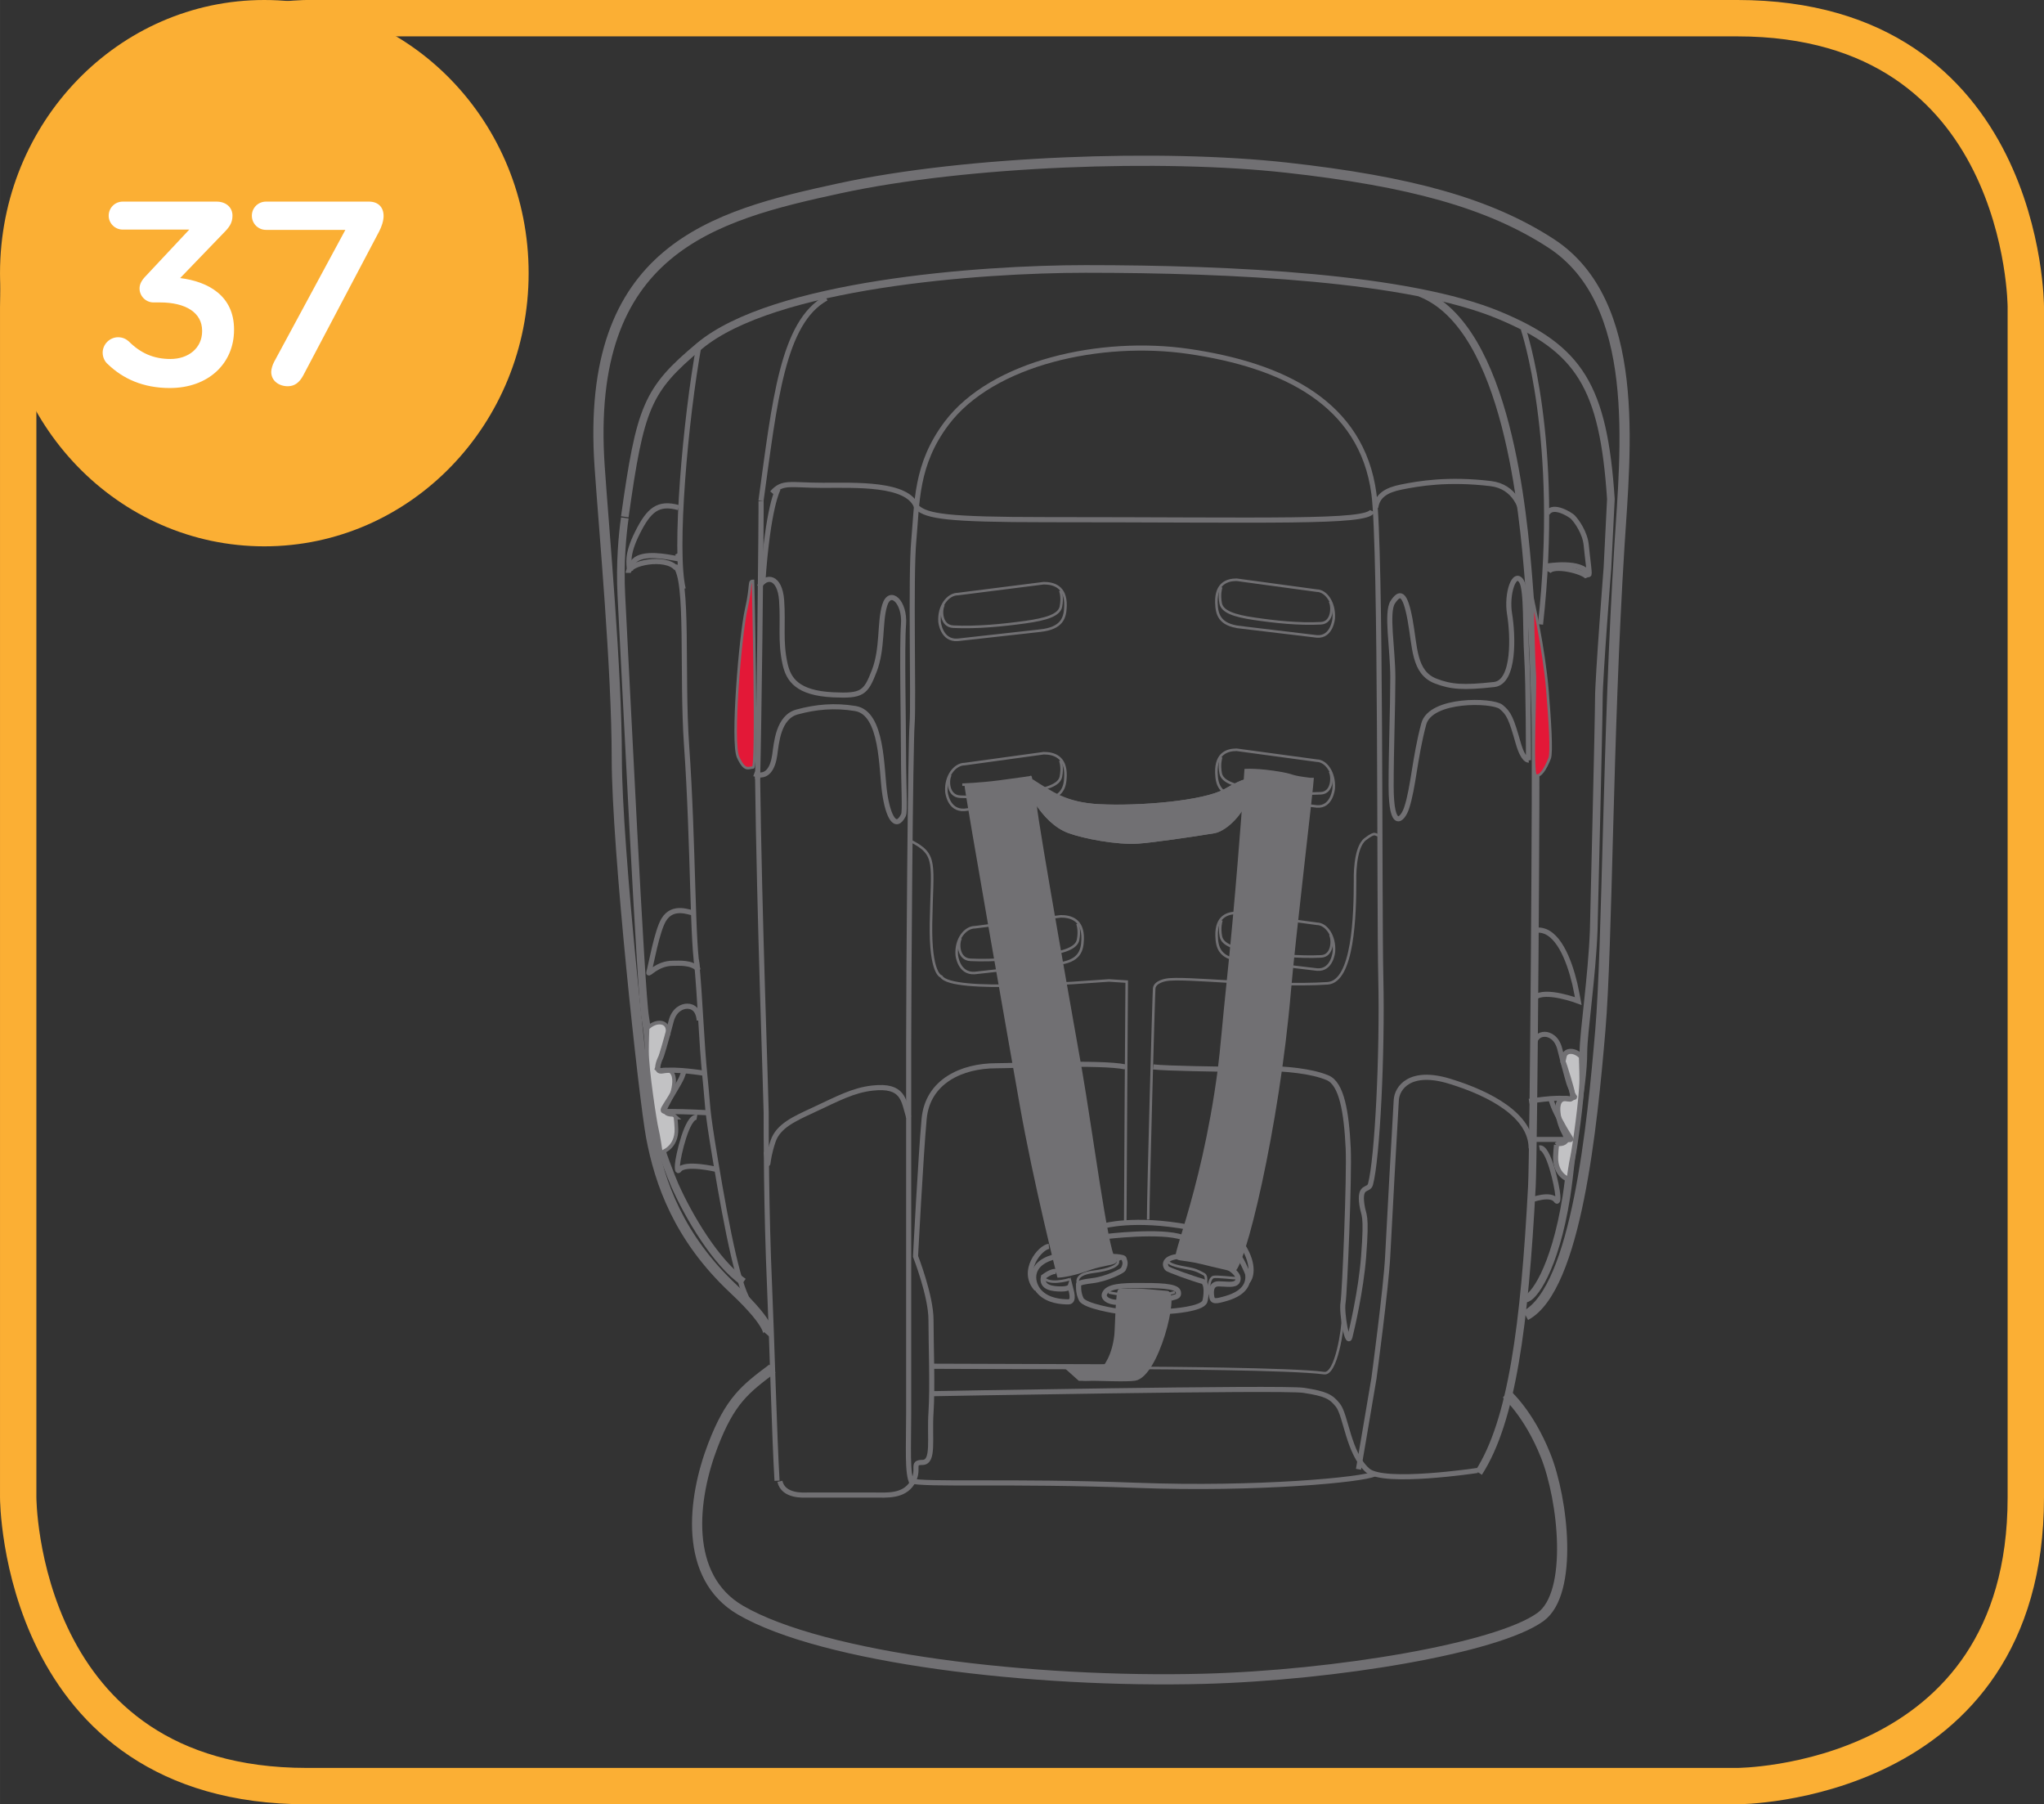 <?xml version="1.0" encoding="UTF-8"?>
<!DOCTYPE svg PUBLIC "-//W3C//DTD SVG 1.1//EN" "http://www.w3.org/Graphics/SVG/1.1/DTD/svg11.dtd">
<!-- Creator: CorelDRAW 2017 -->
<svg xmlns="http://www.w3.org/2000/svg" xml:space="preserve" width="48.897mm" height="43.154mm" version="1.1" style="shape-rendering:geometricPrecision; text-rendering:geometricPrecision; image-rendering:optimizeQuality; fill-rule:evenodd; clip-rule:evenodd"
viewBox="0 0 1939.48 1711.7"
 xmlns:xlink="http://www.w3.org/1999/xlink">
 <rect x="0" y="0" width="1939.48" height="1711.7" fill="#333333" stroke="none"/>
 <defs>
  <style type="text/css">
   <![CDATA[
    .str7 {stroke:#FBAF34;stroke-width:34.51;stroke-miterlimit:4}
    .str5 {stroke:#717073;stroke-width:2.09;stroke-miterlimit:4}
    .str3 {stroke:#717073;stroke-width:7.25;stroke-miterlimit:4}
    .str4 {stroke:#717073;stroke-width:2.42;stroke-miterlimit:4}
    .str0 {stroke:#717073;stroke-width:9.66;stroke-miterlimit:4}
    .str6 {stroke:#717073;stroke-width:4.74;stroke-miterlimit:4}
    .str2 {stroke:#717073;stroke-width:4.83;stroke-miterlimit:4}
    .str1 {stroke:#717073;stroke-width:4.89;stroke-miterlimit:4}
    .fil0 {fill:none;fill-rule:nonzero}
    .fil1 {fill:#717073;fill-rule:nonzero}
    .fil2 {fill:#C2C2C4;fill-rule:nonzero}
    .fil3 {fill:#E31837;fill-rule:nonzero}
    .fil4 {fill:#FBAF34;fill-rule:nonzero}
    .fil5 {fill:white;fill-rule:nonzero}
   ]]>
  </style>
 </defs>
 <g id="Слой_x0020_1">
  <path class="fil0 str0" d="M732.96 1298.31c-26.07,19.53 -40.18,30.4 -56.47,72.76 -19.61,50.97 -28.08,124.81 26.06,156.4 78.2,45.6 277.01,69.44 439.86,65.16 123.81,-3.26 278.09,-28.8 319.31,-58.65 31.49,-22.8 21.57,-111.45 4.89,-153.14 -16.28,-40.72 -37.47,-58.65 -37.47,-58.65"/>
  <path class="fil0 str1" d="M732.68 467.74c9.78,-11.41 17.11,-7.33 48.07,-7.33 30.95,0 80.81,-2.33 88.96,20.47"/>
  <path class="fil0 str1" d="M784.01 282.83c-41.55,22.81 -48.88,97.74 -61.92,192.24 0.32,-2.28 -0.27,63.09 -1.12,131.34 -0.65,52.14 -1.46,105.96 -2.13,132.56"/>
  <path class="fil0 str1" d="M738.39 463.66c0,0 -9.77,16.29 -14.66,89.6"/>
  <path class="fil0 str2" d="M720.47 556.52c6.52,-11.4 19.54,-9.77 21.18,13.04 1.62,22.8 -1.49,38.93 3.26,60.27 3.25,14.66 11.4,27.69 45.61,29.32 27.67,1.31 30.96,-1.63 39.1,-22.81 8.14,-21.18 4.89,-45.62 9.77,-61.91 5.06,-16.88 19.55,-3.26 17.92,17.92 -1.64,21.37 0,92.86 0,122.19 0,29.33 1.63,55.39 0,58.65 -7.5,14.99 -14.66,1.63 -17.92,-21.19 -3.25,-22.8 -1.73,-75.49 -27.69,-79.82 -19.55,-3.26 -37.47,-1.63 -55.4,3.26 -17.92,4.88 -19.54,29.32 -21.17,40.72 -1.63,11.4 -6.52,22.8 -19.55,17.92"/>
  <path class="fil0 str2" d="M737.3 1404.74c-2.44,-40.13 -5.07,-138.8 -7.06,-183.54 -3.25,-73.32 -3.25,-146.62 -3.25,-166.17 0,-10.56 -6.55,-188.74 -8.14,-318.21"/>
  <path class="fil0 str2" d="M1067.73 1012.14c-22.8,-4.89 -106.14,-1.09 -122.43,-1.09 -32.58,0 -65.16,14.66 -68.43,50.5 -3.26,35.83 -8.15,130.32 -8.15,130.32 0,0 14.67,37.47 14.67,60.28 0,22.81 1.62,63.55 0,87.98 -1.63,24.44 3.24,47.24 -8.15,47.24 -11.4,0 -1.63,6.51 -9.77,19.54 -8.16,13.04 -24.45,11.41 -35.85,11.41l-63.54 0c-3.25,0 -22.8,1.63 -26.07,-13.03"/>
  <path class="fil0 str2" d="M865.46 1406.91c-4.89,-8.15 -3.25,-34.2 -3.25,-66.78l0 -350.26c0,-57.02 1.62,-281.84 3.25,-303.01 1.62,-21.19 -1.63,-138.47 1.62,-174.31 3.27,-35.85 1.63,-71.69 30.96,-110.79 43.64,-58.19 147.17,-80.42 229.71,-68.42 89.6,13.03 164.54,48.88 175.95,135.22 6.95,52.58 4.89,387.72 6.51,459.4 1.63,71.68 -3.26,171.06 -9.78,195.49 -1.77,6.68 -10.92,0.2 -8.14,19.55 1.62,11.4 4.88,6.51 1.62,48.86 -2.53,33.14 -11.4,70.05 -13.02,76.57 -2.3,9.21 -8.16,-22.8 -6.52,-32.58 1.63,-9.77 6.14,-120.37 4.89,-146.62 -1.64,-34.21 -6.13,-61.14 -19.57,-66.79 -30.95,-13.03 -97.75,-8.14 -97.75,-8.14 0,0 -56.47,-0.65 -67.67,-2.16"/>
  <path class="fil0 str3" d="M1403.07 1397.13c31.5,-48.86 43.53,-139.45 50.51,-272.06 1.62,-30.95 4.43,-402.27 3.24,-446.37 -1.62,-61.91 -3.51,-94.28 -6.5,-130.33 -4.89,-58.64 -19.55,-237.85 -102.64,-270.42"/>
  <path class="fil0 str2" d="M883.38 1322.19c0,0 334.13,-6.23 353.51,-3.24 21.19,3.24 26.07,5.97 32.58,14.11 7.75,9.68 9.88,45.58 28.25,61.91 15.18,13.51 104.26,0 104.26,0"/>
  <path class="fil0 str1" d="M1289.03 1393.87c0,0 8.14,-47.24 14.68,-86.33 0,0 11.55,-86.33 13.02,-115.67 1.63,-32.58 6.45,-119.21 8.16,-148.25 0.68,-11.72 13.02,-29.32 50.48,-17.92 38.97,11.86 77.53,32.75 77.53,63.7"/>
  <path class="fil0 str2" d="M1450.32 721.06c0,0 -4.86,0.95 -9.79,-16.29 -6.51,-22.8 -8.65,-28.11 -16.29,-34.21 -8.14,-6.51 -66.78,-8.14 -73.3,16.29 -8.67,32.45 -9.78,60.27 -16.3,79.82 -3.61,10.82 -14.65,22.81 -14.65,-21.17 0,-34.37 1.62,-74.94 1.62,-102.64 0,-27.69 -6.52,-61.91 0,-71.68 6.52,-9.77 11.41,-9.77 16.29,16.3 4.89,26.07 3.26,50.5 24.44,58.65 14.35,5.51 26.07,6.52 55.4,3.26 19.77,-2.19 17.91,-47.24 14.66,-66.8 -3.26,-19.55 4.64,-42.22 11.4,-30.95 4.89,8.15 3.26,45.62 4.89,71.68 1.63,26.07 1.63,97.75 1.63,97.75z"/>
  <path class="fil0 str1" d="M862.21 1059.92c-4.89,-16.3 -4.89,-30.96 -34.21,-27.71 -18.46,2.05 -32.59,9.79 -57.02,21.19 -16.84,7.85 -32.58,14.66 -37.47,29.32 -7.5,22.5 -3.26,29.32 -6.52,9.77"/>
  <path class="fil0 str1" d="M1305.33 481.58c1.63,-11.41 10.06,-16.68 24.43,-19.55 16.29,-3.26 44,-8.14 84.73,-3.26 22.53,2.71 30.95,22.8 30.95,39.1"/>
  <path class="fil0 str4" d="M1087.02 1297.76c4.89,0 140.41,0.74 169.44,4.9 11.4,1.62 17.92,-42.38 17.92,-53.77"/>
  <path class="fil0 str1" d="M885.01 1296.13c4.89,0 175.4,0.56 175.4,0.56"/>
  <path class="fil0 str4" d="M863.83 797.63c26.07,13.03 20.5,21.1 19.55,78.2 -0.82,48.86 9.77,50.5 9.77,50.5 9.77,16.29 133.05,5.44 159.11,3.8l16.83 1.09c0,0 -1.38,205.84 -1.38,227.02"/>
  <path class="fil0 str4" d="M1310.21 792.74c-6.51,0 -3.81,-4.89 -14.66,3.25 -10.86,8.14 -9.78,39.1 -9.78,39.1 0,32.63 -1.62,96.12 -26.07,97.74 -55.25,3.69 -136.85,-6.51 -153.13,-3.26 0,0 -10.86,1.63 -11.41,8.15 -0.54,6.52 -5.71,196.31 -5.71,219.28"/>
  <path class="fil0 str0" d="M728.61 1266.81c0,0 6.41,-7.44 -32.58,-44 -52.13,-48.87 -70.06,-100.99 -78.2,-144.16 -6.74,-35.8 -32.58,-274.51 -32.58,-359.22 0,-84.71 -12.19,-217.01 -16.29,-276.95 -14.12,-206.35 107.53,-237.85 228.07,-263.91 120.56,-26.07 306.28,-32.59 423.57,-19.56 117.31,13.04 192.24,33.67 250.9,71.68 86.41,56.01 70.91,195.68 65.16,286.72 -11.42,180.83 -11.28,379.57 -18.17,460.11 -7.59,89.06 -22.55,244.69 -70.84,270.46"/>
  <path class="fil0 str4" d="M986.56 598.34l-77.92 8.68c-15.47,1.09 -17.11,-17.1 -17.11,-17.1 -1.09,-14.95 7.93,-26.34 17.38,-26.34l81.46 -10.32c9.44,0 21.17,3.26 20.63,21.71 -0.32,10.67 -2.71,21.19 -24.44,23.36z"/>
  <path class="fil0 str4" d="M895.33 573.9c-2.72,4.35 -2.9,20.04 9.23,20.63 22.26,1.09 46.98,-1.36 68.43,-4.34 19.54,-2.72 32.03,-6.52 33.66,-14.67 1.62,-8.14 0,-13.57 -0.55,-15.2"/>
  <path class="fil0 str4" d="M986.56 759.62l-71.41 8.68c-15.48,1.09 -17.11,-17.1 -17.11,-17.1 -1.08,-14.94 7.94,-26.34 17.38,-26.34l74.95 -10.32c9.44,0 21.17,3.26 20.63,21.72 -0.32,10.66 -2.71,21.18 -24.44,23.35z"/>
  <path class="fil0 str4" d="M901.84 735.18c-2.71,4.35 -2.9,20.04 9.23,20.63 22.26,1.09 40.47,-1.36 61.91,-4.34 19.55,-2.72 32.04,-6.52 33.67,-14.68 1.62,-8.14 0,-13.57 -0.55,-15.2"/>
  <path class="fil0 str4" d="M1002.86 914.38l-77.93 8.68c-15.47,1.09 -17.1,-17.1 -17.1,-17.1 -1.09,-14.95 7.92,-26.34 17.37,-26.34l81.46 -10.32c9.44,0 21.17,3.26 20.63,21.71 -0.31,10.67 -2.71,21.19 -24.43,23.36z"/>
  <path class="fil0 str4" d="M1022.4 876.37c0.54,1.63 2.17,7.06 0.54,15.2 -1.62,8.14 -14.11,11.95 -33.66,14.66 -21.43,2.97 -46.16,5.43 -68.43,4.34 -12.13,-0.6 -11.95,-16.29 -9.23,-20.63"/>
  <path class="fil0 str4" d="M1176.95 595.07l72.63 8.69c14.42,1.09 15.94,-17.11 15.94,-17.11 1.01,-14.93 -7.39,-26.34 -16.19,-26.34l-75.92 -10.32c-8.79,0 -19.73,3.26 -19.22,21.72 0.29,10.66 2.52,21.18 22.77,23.35z"/>
  <path class="fil0 str4" d="M1261.96 570.64c2.54,4.35 2.72,20.04 -8.6,20.63 -20.75,1.1 -43.79,-1.36 -63.77,-4.34 -18.21,-2.71 -29.86,-6.51 -31.36,-14.66 -1.53,-8.14 0,-13.58 0.5,-15.2"/>
  <path class="fil0 str4" d="M1176.95 756.36l72.63 8.69c14.42,1.08 15.94,-17.11 15.94,-17.11 1.01,-14.93 -7.39,-26.34 -16.19,-26.34l-75.92 -10.31c-8.79,0 -19.73,3.26 -19.22,21.72 0.29,10.67 2.52,21.17 22.77,23.35z"/>
  <path class="fil0 str4" d="M1261.96 731.92c2.54,4.34 2.72,20.04 -8.6,20.63 -20.75,1.09 -43.79,-1.36 -63.77,-4.34 -18.21,-2.72 -29.86,-6.52 -31.36,-14.67 -1.53,-8.14 0,-13.57 0.5,-15.2"/>
  <path class="fil0 str4" d="M1177.17 911.12l72.63 8.68c14.42,1.09 15.94,-17.1 15.94,-17.1 1,-14.93 -7.4,-26.34 -16.2,-26.34l-75.91 -10.32c-8.8,0 -19.73,3.26 -19.22,21.73 0.28,10.65 2.53,21.17 22.77,23.35z"/>
  <path class="fil0 str4" d="M1262.2 886.68c2.52,4.35 2.69,20.05 -8.61,20.63 -20.75,1.09 -43.8,-1.36 -63.77,-4.34 -18.22,-2.72 -29.86,-6.52 -31.38,-14.67 -1.51,-8.14 0.01,-13.57 0.52,-15.2"/>
  <path class="fil0 str1" d="M870.35 481.58c9.78,8.16 27.64,11.41 122.18,11.41 213.41,0 304.65,3.26 309.53,-8.15"/>
  <path class="fil1 str4" d="M916.35 744.4c0,6.51 46.35,269.29 52.3,303.03 13.19,74.95 35.67,163.43 35.67,163.43 0,0 10.47,-0.24 28.39,-6.75 17.92,-6.53 30.67,-4.35 24.15,-10.86 -6.51,-6.51 -21.97,-124.09 -31.36,-177.88 -3.01,-17.28 -41.94,-235.07 -42.9,-251.43 -0.78,-13.29 -4.73,-26.58 -4.73,-26.58 0,0 -9.72,1.47 -29.33,4.07 -18.58,2.46 -35.45,2.97 -35.45,2.97l3.25 0z"/>
  <path class="fil1" d="M1246.68 737.89c0,6.52 -17.81,155.32 -21.72,202.01 -10.86,129.24 -44.56,269.02 -54.32,266.62 -17.53,-4.29 -13.49,-3.01 -30.46,-7.24 -19.65,-4.89 -27.65,-1.93 -21.74,-8.45 -13.43,14.81 20.71,-52.17 37.01,-175.99 2.36,-17.93 4.7,-47.66 8.2,-80.69 8.03,-75.9 15.09,-169.66 15.7,-181.04 0.67,-12.59 1.49,-23.65 1.49,-23.65 0,0 12.88,-1.13 35.7,3.01 11.93,2.17 7.63,3.11 26.88,5.43l3.26 0z"/>
  <path class="fil0 str1" d="M978.68 741.43c17.92,11.41 32.85,22.26 63.81,23.89 38.3,2.02 100.33,-3.06 120.56,-14.66 38.83,-22.26 14.65,1.63 11.41,9.77 -3.26,8.14 -9.96,25.55 -22.82,27.69 -19.54,3.26 -58.57,8.92 -71.68,9.77 -20.63,1.36 -51.46,-4.82 -65.16,-9.77 -25.52,-9.23 -39.37,-43.44 -39.37,-43.44"/>
  <path class="fil1 str2" d="M975.43 741.43c17.92,11.41 36.11,22.26 67.07,23.89 38.3,2.02 100.33,-3.06 120.56,-14.66 38.83,-22.26 21.19,1.63 17.92,9.77 -3.27,8.14 -16.47,25.55 -29.33,27.69 -19.54,3.26 -58.57,8.92 -71.68,9.77 -20.63,1.36 -51.45,-4.82 -65.16,-9.77 -25.52,-9.23 -39.37,-43.44 -39.37,-43.44l0 -3.26z"/>
  <path class="fil1" d="M1107.57 1225.85c-19.55,-1.63 -23.23,-2.74 -45.23,-1.93 -2.77,0.1 -3.02,36.2 -3.81,42.9 -4.34,36.92 -27.69,45.62 -34.21,40.19 -2.5,-2.09 -1.07,1.62 5.43,1.62 13.53,-0.01 39.17,1.32 47.24,0 21.45,-3.53 40.84,-81.93 30.57,-82.78z"/>
  <path class="fil0 str4" d="M1107.57 1225.85c-19.55,-1.63 -23.23,-2.74 -45.23,-1.93 -2.77,0.1 -3.02,36.2 -3.81,42.9 -4.34,36.92 -27.69,45.62 -34.21,40.19 -2.5,-2.09 -1.07,1.62 5.43,1.62 13.53,-0.01 39.17,1.32 47.24,0 21.45,-3.53 40.84,-81.93 30.57,-82.78z"/>
  <path class="fil0 str1" d="M999.05 1192.69c-24.44,7.33 -19.71,25.91 -12.22,33.4 8.14,8.14 20.36,8.95 26.88,8.95 6.52,0 2.44,-11.42 1.63,-14.67 0,0 -0.81,2.44 -8.15,2.44 -7.32,0 -19.55,-0.81 -17.1,-11.4 0,0 8.14,-6.51 12.21,-4.89"/>
  <path class="fil0 str1" d="M1061.77 1244c-2.43,0 -32.58,-4.89 -35.83,-11.4 -3.26,-6.51 -2.44,-13.84 -2.44,-13.84 0,0 -2.61,-1.95 12.84,-3.78 13.85,-1.62 28.69,-9.26 29.51,-10.88 3.28,-6.57 0.81,-8.16 0.81,-9.79 0,-2.44 -13.84,-2.44 -13.84,-2.44"/>
  <path class="fil0 str1" d="M1109.01 1244c2.45,0 31.78,-2.04 34.21,-9.37 1.29,-3.84 2.83,-17.69 -2.44,-19.13 -8.97,-2.44 -32.27,-10.78 -33.4,-12.22 -3.25,-4.08 -1.9,-10.32 11.4,-11.4"/>
  <path class="fil0 str1" d="M1173.98 1190.83c2.44,0 9.76,16.33 9.98,18.15 0.81,6.51 -0.81,17.11 -20.37,22.81 -10.16,2.97 -13.03,3.26 -13.84,-1.63 -0.81,-4.89 -0.81,-12.21 6.52,-12.21 7.32,0 15.7,1.98 17.92,-2.45 4.86,-9.71 -21.49,-18.45 -12.28,-16.21"/>
  <path class="fil0 str1" d="M1047.2 1163.06c0,0 28.98,-8.45 80.9,1.21"/>
  <path class="fil0 str1" d="M1048.74 1173.14c0,0 52.94,-6.52 73.32,0.81"/>
  <path class="fil0 str1" d="M1062.58 1235.04c-7.33,1.62 -16.29,-2.44 -14.66,-7.33 2.59,-7.77 17.11,-8.15 33.41,-8.15 16.28,0 35.02,0 36.65,5.71 1.63,5.69 -4.07,4.89 -7.33,6.52"/>
  <path class="fil0 str4" d="M1015.34 1213.51c0,0 -23.68,7.51 -26.06,-4.09"/>
  <path class="fil0 str4" d="M1023.49 1218.75c0,0 -6.31,-9.8 14.05,-12.23 14.58,-1.74 25.39,-5.98 22.94,-10.87 0,0 5.36,-2.96 2.1,-3.78"/>
  <path class="fil0 str4" d="M1108.2 1193.93c0,0 -4.85,4.64 13.03,8.14 10.49,2.05 12.91,2.05 21.36,6.88 2.91,1.67 1.45,8.6 1.45,12.67"/>
  <path class="fil0 str4" d="M1174.18 1212.68c-3.66,0 -19.95,-2.03 -22.81,-1.21 -3.22,0.92 -4.47,7.33 -4.47,13.04 0,0 1.21,5.69 4.88,5.69"/>
  <path class="fil0 str1" d="M995.28 1182.38c-8.14,0.8 -27.18,23.33 -11.71,40.44"/>
  <path class="fil0 str4" d="M1052 1226.09c0,0 37.46,8.21 62.81,-0.24"/>
  <path class="fil0 str1" d="M863.29 1404.74c15.2,4.34 93.32,-0.25 215.05,4.34 115.13,4.34 216.13,-5.42 225.9,-10.86"/>
  <path class="fil0 str3" d="M592.85 491.36c-2.17,15.2 -4.89,42.91 -3.25,73.85 4.54,86.22 18.34,374.25 22.53,399.4 4.97,29.88 2.44,34.21 4.07,46.43 2.81,21.05 9.61,67.43 9.61,72.33 0,4.88 11.75,34.91 14.49,41.05 13.03,29.32 39.13,73.85 65.2,91.76"/>
  <path class="fil0 str1" d="M642.81 525.03c3.41,6.8 4.35,5.44 -9.77,3.26 -14.12,-2.17 -34.76,-3.26 -34.76,13.04"/>
  <path class="fil0 str3" d="M1447.66 1231.88c6.53,0 27.48,-26.56 38.64,-96.59 3.12,-19.57 6.37,-55.83 9.64,-77 3.26,-21.18 6.51,-42.35 6.51,-60.28 0,-17.92 8.16,-71.68 9.79,-115.67 0,0 4.87,-200.38 4.87,-219.92 0,-19.55 8.15,-123.81 8.15,-123.81l3.26 -65.17c-7.06,-106.98 -29.93,-142.57 -105.89,-174.31 -85.8,-35.84 -253.44,-43.98 -392.62,-43.98 -101.06,0 -296.51,14.65 -366.57,73.3 -49.58,41.51 -55.93,57.57 -70.59,161.82"/>
  <path class="fil0 str1" d="M640.25 1059.57c-0.61,-0.57 -1.28,-0.98 -1.99,-1.3 -2.11,-0.03 -4.19,-0.18 -6.05,-1.29 -0.26,-0.15 -0.42,-0.36 -0.56,-0.57 -1.89,-0.94 -2.26,-3.01 1.39,-9.52 4.89,-8.69 13.03,-35.85 -6.52,-30.96 -6.78,-3.53 -4.81,0.77 -2.17,-5.97 -0.12,-1.81 7.9,-27.21 9.34,-29.48 -0.36,-1.78 -0.75,-3.54 -1.23,-5.28 -1.63,-5.97 -10.86,-5.97 -17.37,0.55 0,0 -0.52,12.49 -0.52,21.44 0,17.79 7.57,67.07 9.2,73.58 1.63,6.52 3.8,21.72 3.8,21.72 0,0 14.12,-3.8 13.57,-21.72 -0.1,-3.51 -0.45,-7.39 -0.9,-11.2z"/>
  <path class="fil2" d="M640.25 1059.57c-0.61,-0.57 -1.28,-0.98 -1.99,-1.3 -2.11,-0.03 -4.19,-0.18 -6.05,-1.29 -0.26,-0.15 -0.42,-0.36 -0.56,-0.57 -1.89,-0.94 -2.26,-3.01 1.39,-9.52 4.89,-8.69 13.03,-35.85 -6.52,-30.96 -6.78,-3.53 -4.81,0.77 -2.17,-5.97 -0.12,-1.81 7.9,-27.21 9.34,-29.48 -0.36,-1.78 -0.75,-3.54 -1.23,-5.28 -1.63,-5.97 -10.86,-5.97 -17.37,0.55 0,0 -0.52,12.49 -0.52,21.44 0,17.79 7.57,67.07 9.2,73.58 1.63,6.52 3.8,21.72 3.8,21.72 0,0 14.12,-3.8 13.57,-21.72 -0.1,-3.51 -0.45,-7.39 -0.9,-11.2z"/>
  <path class="fil0 str5" d="M640.25 1059.57c-0.61,-0.57 -1.28,-0.98 -1.99,-1.3 -2.11,-0.03 -4.19,-0.18 -6.05,-1.29 -0.26,-0.15 -0.42,-0.36 -0.56,-0.57 -1.89,-0.94 -2.26,-3.01 1.39,-9.52 4.89,-8.69 13.03,-35.85 -6.52,-30.96 -6.78,-3.53 -4.81,0.77 -2.17,-5.97 -0.12,-1.81 7.9,-27.21 9.34,-29.48 -0.36,-1.78 -0.75,-3.54 -1.23,-5.28 -1.63,-5.97 -10.86,-5.97 -17.37,0.55 0,0 -0.52,12.49 -0.52,21.44 0,17.79 7.57,67.07 9.2,73.58 1.63,6.52 3.8,21.72 3.8,21.72 0,0 14.12,-3.8 13.57,-21.72 -0.1,-3.51 -0.45,-7.39 -0.9,-11.2z"/>
  <path class="fil0 str1" d="M662.36 920.35c-5.44,-17.37 -4.35,-120.56 -10.86,-212.87 -4.82,-68.25 2.17,-158.56 -10.87,-170.5"/>
  <path class="fil0 str1" d="M663.45 326.28c-13.26,72 -23.89,196.58 -15.21,232.42"/>
  <path class="fil0 str1" d="M596.11 543.49c0,-9.78 35.85,-16.29 45.62,-4.34"/>
  <path class="fil0 str1" d="M660.82 910.72c3.63,37.43 4.8,79.15 8.06,110.65 3.26,31.49 1.06,25.88 9.78,78.19 11.95,71.68 22.8,124.9 33.67,137.93"/>
  <path class="fil0 str1" d="M597.19 541.32c0,-6.52 -3.24,-14.12 7.61,-35.85 10.86,-21.72 19.54,-29.32 39.09,-23.9"/>
  <path class="fil0 str1" d="M658.02 866.05c-3.26,0 -19.55,-7.97 -28.23,6.52 -6.52,10.86 -11.95,42.35 -14.12,49.96 -0.89,3.13 7.6,-8.69 22.81,-8.69 5.85,0 17.38,-1.08 23.9,5.44"/>
  <path class="fil0 str1" d="M667.8 1018.1c0,0 -27.34,-4.52 -39.1,-2.17 -8.14,1.63 -3.26,-9.77 -1.63,-13.03 0.5,-1 3.81,-11.41 9.78,-34.21 2.83,-10.82 10.32,-14.12 15.21,-14.12 11.4,0 11.4,13.58 11.4,13.58"/>
  <path class="fil0 str1" d="M670.5 1055.57c0,0 -20.09,-1.09 -33.66,-1.09 -11.08,0.01 -8.85,0.27 -0.55,-13.57 13.04,-21.72 10.19,-18.52 12.49,-23.9"/>
  <path class="fil0 str1" d="M661.27 1059.92c-9.22,-1.63 -17.91,36.92 -18.46,45.07 -0.54,8.14 1.63,4.88 1.63,4.88 5.43,-7.6 35.3,-0.53 35.3,-0.53"/>
  <path class="fil2 str2" d="M1476.91 1086.22c0.58,-0.57 1.21,-0.98 1.87,-1.3 1.99,-0.03 3.95,-0.17 5.71,-1.29 0.23,-0.15 0.41,-0.36 0.51,-0.56 1.8,-0.95 2.13,-3.03 -1.32,-9.54 -4.59,-8.68 -12.29,-35.83 6.13,-30.96 6.39,-3.53 4.55,0.75 2.05,-5.97 0.11,-1.82 -7.46,-27.2 -8.82,-29.48 0.35,-1.78 0.71,-3.55 1.14,-5.28 1.55,-5.98 10.23,-5.99 16.37,0.53 0,0 0.52,12.49 0.53,21.45 0.01,17.78 -7.09,67.06 -8.64,73.58 -1.54,6.51 -3.55,21.72 -3.55,21.72 0,0 -13.33,-3.79 -12.82,-21.71 0.1,-3.52 0.43,-7.39 0.84,-11.21z"/>
  <path class="fil0 str6" d="M1450.94 1044.77c0,0 25.75,-4.54 36.83,-2.2 7.67,1.63 3.07,-9.77 1.54,-13.03 -0.47,-0.98 -3.58,-11.4 -9.23,-34.2 -2.67,-10.82 -9.75,-14.12 -14.34,-14.12 -10.74,0.01 -10.73,13.6 -10.73,13.6"/>
  <path class="fil0 str6" d="M1454.1 1080.96l28.98 0c10.41,0 9,2.85 1.16,-10.99 -12.28,-21.71 -11.04,-23.47 -13.23,-28.85"/>
  <path class="fil0 str2" d="M1460.73 1088.99c8.69,-1.63 16.89,36.91 17.42,45.06 0.5,8.14 -1.53,4.88 -1.53,4.88 -5.13,-7.59 -23.62,-0.51 -23.62,-0.51"/>
  <path class="fil0 str1" d="M1506.26 547.83c-2.17,-5.44 -32.57,-13.03 -36.92,-5.44"/>
  <path class="fil0 str1" d="M1468.24 536.98c0,0 32.58,-5.44 39.1,7.6 1.75,3.49 -1.08,-15.22 -2.18,-27.15 -1.07,-11.95 -9.11,-23.24 -13.03,-27.15 -1.08,-1.09 -18.45,-13.03 -23.9,-3.26"/>
  <path class="fil0 str1" d="M1456.29 946.42c9.79,-8.68 41.28,3.26 41.28,3.26 0,0 -2.22,-11.94 -3.26,-16.29 -5.44,-22.81 -16.29,-51.05 -34.76,-51.05"/>
  <path class="fil3 str4" d="M1454.12 567.38c0,0 10.87,47.78 14.11,86.88 2.46,29.31 4.35,59.74 2.18,65.16 -4.15,10.38 -8.69,17.39 -13.03,16.29 -4.35,-1.09 0,-83.63 -1.09,-96.66 -1.09,-13.03 -2.17,-71.68 -2.17,-71.68z"/>
  <path class="fil3" d="M714.49 551.09c-4.35,0 -1.08,3.26 -6.51,27.15 -5.44,23.9 -14.12,125.99 -7.61,140.1 6.52,14.12 9.77,9.78 14.12,9.78 4.34,0 0,-177.02 0,-177.02z"/>
  <path class="fil0 str4" d="M714.49 551.09c-4.35,0 -1.08,3.26 -6.51,27.15 -5.44,23.9 -14.12,125.99 -7.61,140.1 6.52,14.12 9.77,9.78 14.12,9.78 4.34,0 0,-177.02 0,-177.02z"/>
  <path class="fil1 str2" d="M1024.57 1307.54l-10.32 -9.23 42.91 -1.62c0,0 -8.14,3.81 -10.86,7.59 -2.72,3.81 -21.72,3.26 -21.72,3.26z"/>
  <path class="fil0 str1" d="M1178.81 1181.17c13.28,20.52 7.04,32.41 5.15,34.32"/>
  <path class="fil0 str1" d="M1445.43 312.16c0,0 35.83,104.27 16.29,280.21"/>
  <path class="fil0 str7" d="M291.14 17.25c0,0 -273.88,0 -273.88,273.88l0 1129.44c0,0 0,273.87 273.88,273.87l1357.22 0c0,0 273.87,0 273.87,-273.87l0 -1129.44c0,0 0,-273.88 -273.87,-273.88l-1357.22 0z"/>
  <path class="fil4" d="M250.81 518.29c138.51,0 250.79,-116.03 250.79,-259.15 0,-143.12 -112.28,-259.14 -250.79,-259.14 -138.52,0 -250.8,116.02 -250.8,259.14 0,143.12 112.28,259.15 250.8,259.15z"/>
  <path class="fil5" d="M161.22 368.1c36.27,0 60.85,-23.1 60.85,-55.15l0 -0.49c0,-32.05 -24.79,-45.42 -51.13,-48.66l40.99 -42.54c5.21,-5.21 8.66,-9.44 8.66,-16.62 0,-8.17 -6.41,-13.38 -15.14,-13.38l-88.95 0c-7.46,0 -13.38,5.92 -13.38,13.38 0,7.18 5.92,13.17 13.38,13.17l63.1 0 -40.71 43.45c-4.72,4.72 -6.48,8.45 -6.48,12.47 0,7.18 5.99,13.17 13.17,13.17l6.2 0c24.37,0 40,9.65 40,26.83l0 0.49c0,15.92 -12.89,26.34 -30.07,26.34 -16.13,0 -28.52,-5.7 -39.51,-16.69 -2.46,-2.18 -5.7,-3.94 -10.14,-3.94 -7.96,0 -14.65,6.69 -14.65,14.65 0,4.51 2.19,8.73 4.93,10.92 14.16,13.66 33.31,22.61 58.87,22.61zm96.13 -15.35c0,8.66 7.46,13.66 15.7,13.66 6.2,0 10.92,-3.24 14.65,-10.21l72.05 -136.63c2.46,-4.72 4.22,-10.21 4.22,-14.65 0,-8.73 -5.49,-13.66 -13.94,-13.66l-97.61 0c-7.46,0 -13.45,5.92 -13.45,13.38 0,7.46 5.99,13.45 13.45,13.45l75.28 0 -67.61 125.22c-1.48,2.68 -2.74,6.9 -2.74,9.44z"/>
 </g>
</svg>
